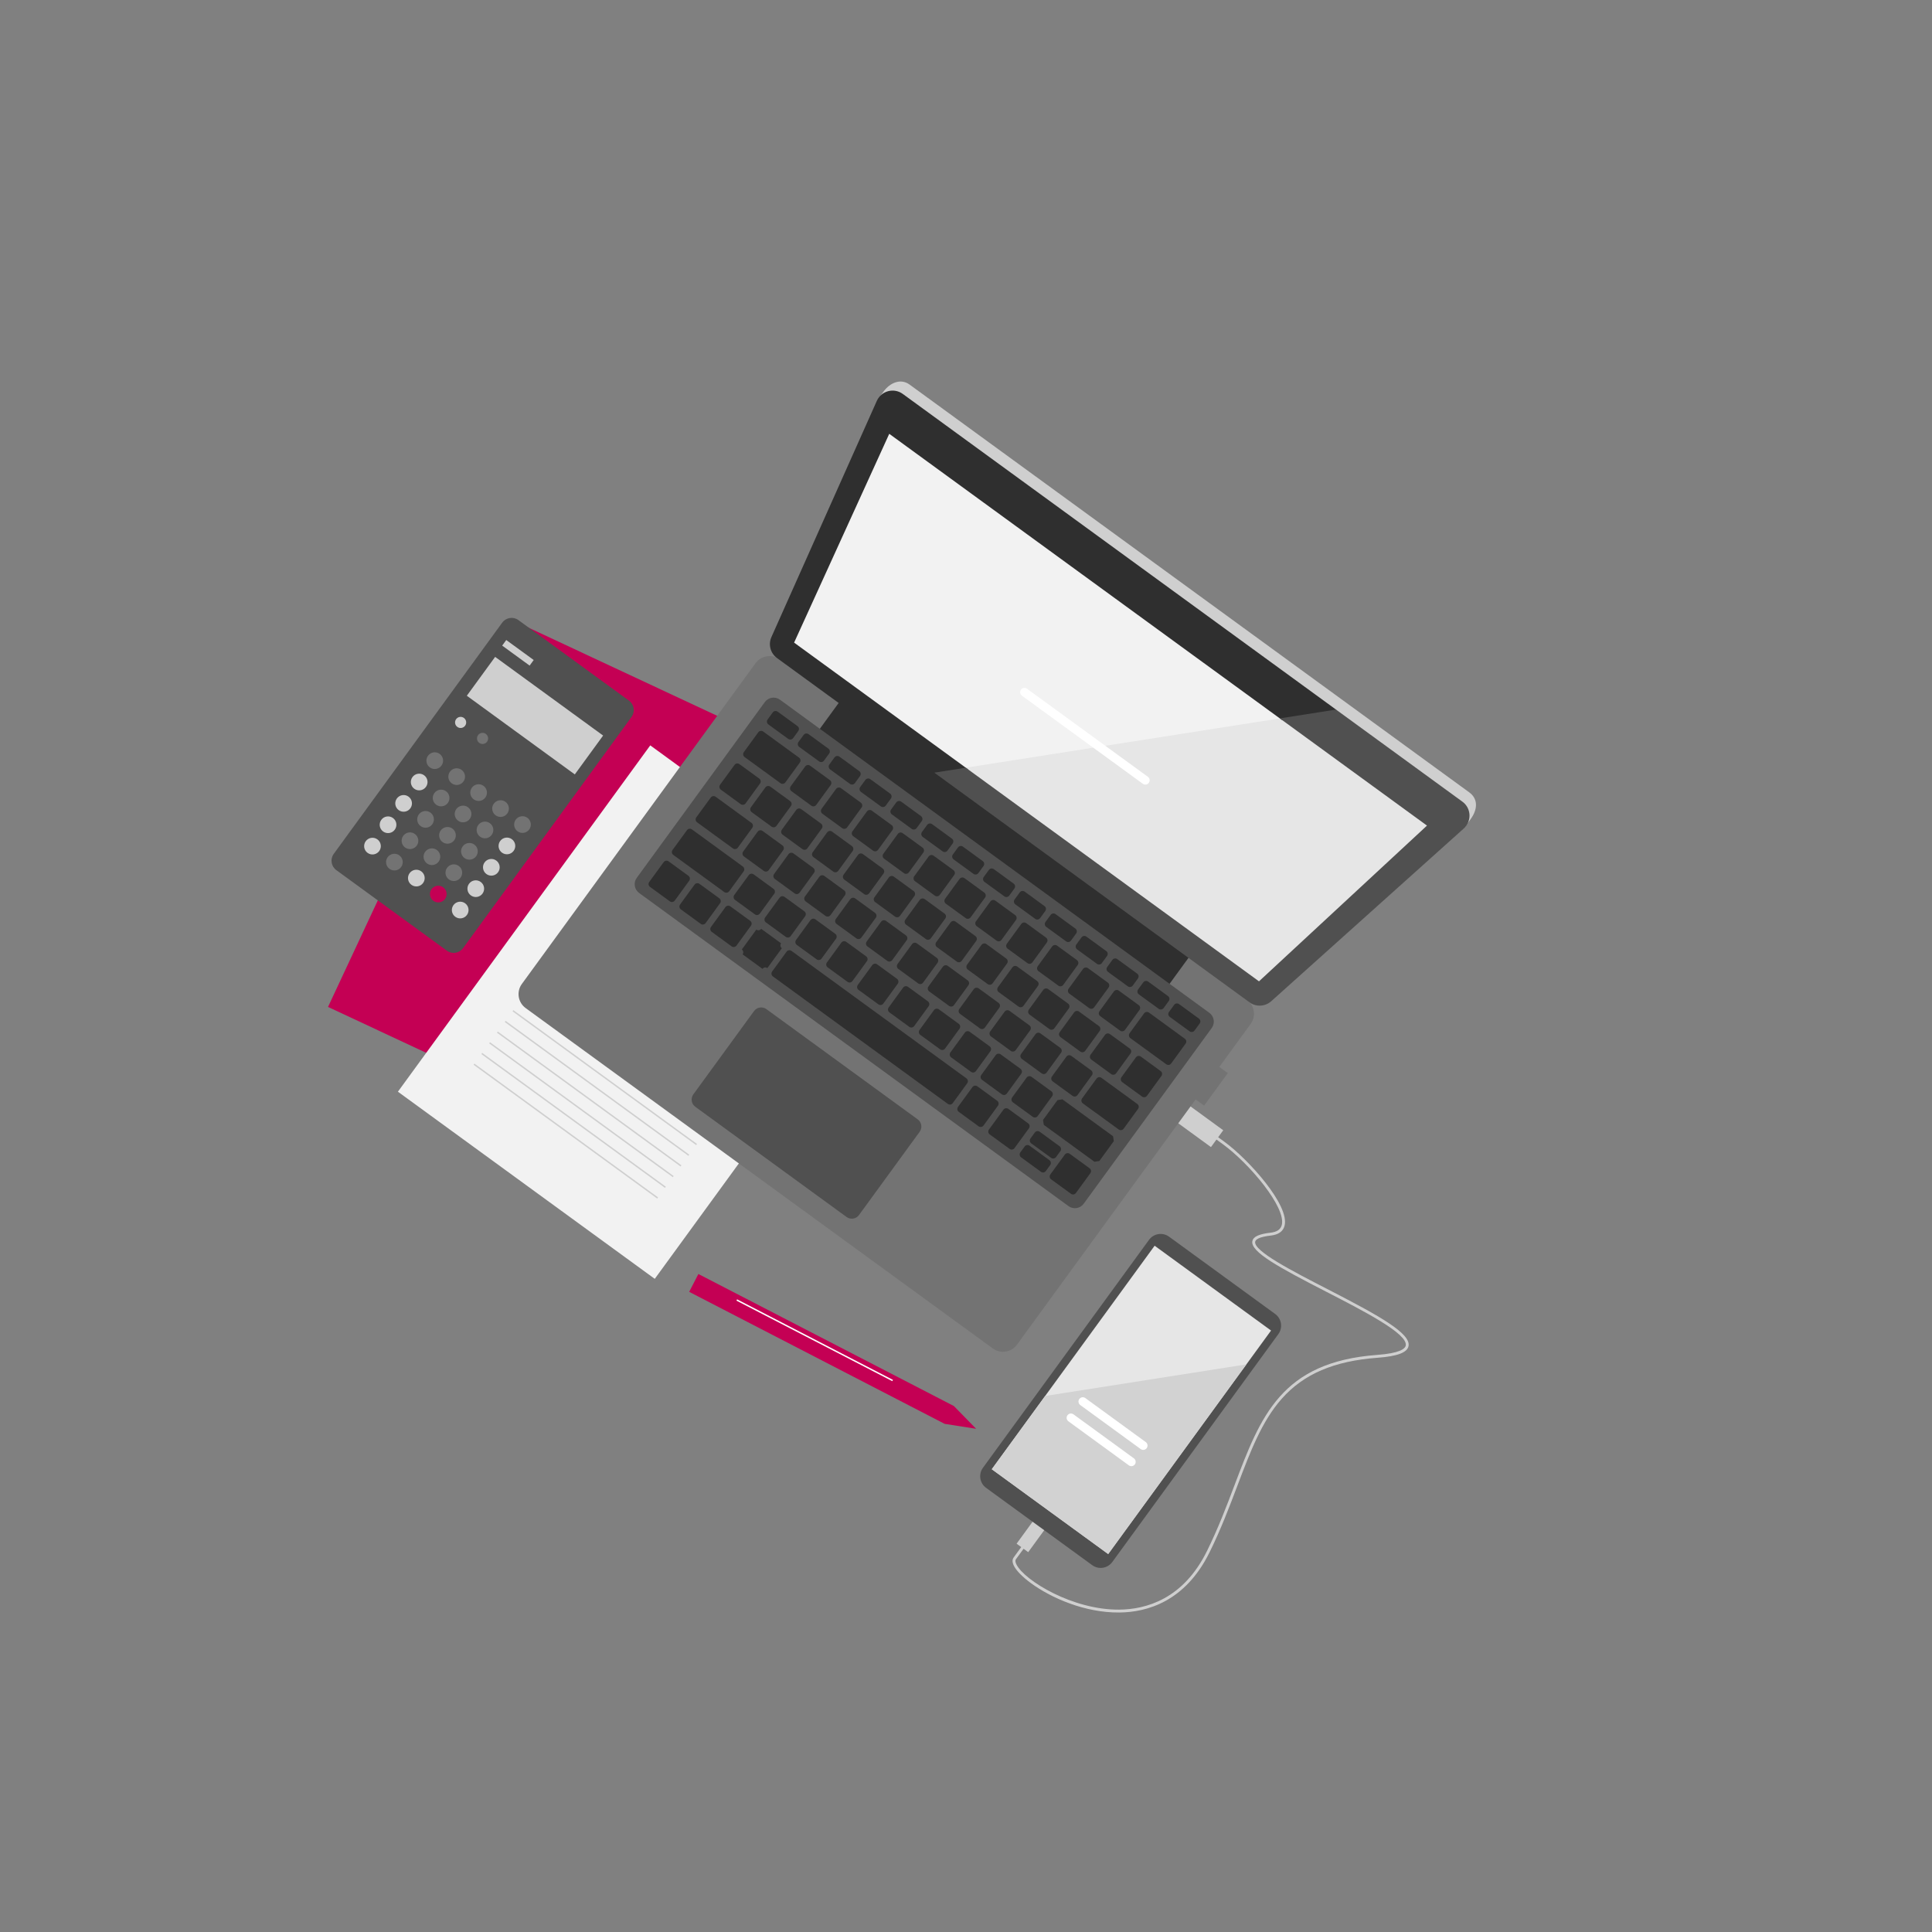 <svg width="560" height="560" xmlns="http://www.w3.org/2000/svg" xmlns:xlink="http://www.w3.org/1999/xlink" xml:space="preserve" overflow="hidden"><rect width="100%" height="100%" fill="#808080" stroke="none"/><defs><clipPath id="clip0"><path d="M869.07 81.443 1192.47 317.07 956.841 640.468 633.443 404.841Z" fill-rule="evenodd" clip-rule="evenodd"/></clipPath><clipPath id="clip1"><path d="M869.07 81.443 1192.47 317.07 956.841 640.468 633.443 404.841Z" fill-rule="evenodd" clip-rule="evenodd"/></clipPath><clipPath id="clip2"><path d="M869.07 81.443 1192.47 317.07 956.841 640.468 633.443 404.841Z" fill-rule="evenodd" clip-rule="evenodd"/></clipPath></defs><g transform="translate(-633 -81)"><g clip-path="url(#clip0)"><g clip-path="url(#clip1)"><g clip-path="url(#clip2)"><path d="M780.664 260.343 864.112 299.341 811.527 411.864 728.079 372.866Z" fill="#C40054"/><path d="M821.479 297.048 895.928 351.292 822.786 451.68 748.337 397.437Z" fill="#F2F2F2"/><path d="M823.495 428.41 770.269 389.63 770.515 389.293 823.741 428.073 823.495 428.41ZM825.999 424.974 772.773 386.194 772.527 386.531 825.754 425.311 825.999 424.974ZM828.257 421.875 775.031 383.094 774.786 383.431 828.012 422.212 828.257 421.875ZM830.515 418.776 777.289 379.995 777.044 380.332 830.27 419.112 830.515 418.776ZM832.773 415.676 779.547 376.896 779.302 377.233 832.528 416.013 832.773 415.676ZM835.031 412.577 781.805 373.797 781.56 374.134 834.786 412.914 835.031 412.577ZM837.289 409.478 784.063 370.698 783.818 371.034 837.044 409.815 837.289 409.478ZM839.547 406.379 786.322 367.598 786.076 367.935 839.302 406.715 839.547 406.379ZM841.806 403.279 788.58 364.499 788.334 364.836 841.56 403.616 841.806 403.279ZM844.064 400.18 790.838 361.4 790.592 361.737 843.818 400.517 844.064 400.18ZM846.322 397.081 793.096 358.301 792.85 358.637 846.076 397.418 846.322 397.081ZM848.58 393.982 795.354 355.201 795.108 355.538 848.334 394.319 848.58 393.982ZM850.838 390.882 797.612 352.102 797.367 352.439 850.593 391.219 850.838 390.882ZM853.096 387.783 799.87 349.003 799.625 349.34 852.851 388.12 853.096 387.783ZM855.354 384.684 802.128 345.904 801.883 346.241 855.109 385.021 855.354 384.684ZM857.612 381.585 804.386 342.804 804.141 343.141 857.367 381.922 857.612 381.585ZM859.87 378.485 806.644 339.705 806.399 340.042 859.625 378.822 859.87 378.485ZM862.128 375.386 808.902 336.606 808.657 336.943 861.883 375.723 862.128 375.386ZM864.387 372.287 811.161 333.507 810.915 333.844 864.141 372.624 864.387 372.287ZM866.645 369.188 813.419 330.407 813.173 330.744 866.399 369.525 866.645 369.188ZM868.903 366.089 815.677 327.308 815.431 327.645 868.657 366.425 868.903 366.089ZM871.161 362.989 817.935 324.209 817.689 324.546 870.915 363.326 871.161 362.989ZM873.419 359.89 820.193 321.11 819.947 321.447 873.173 360.227 873.419 359.89Z" fill="#CFCFCF"/><path d="M1041.27 471.178C1042.03 467.454 1032.44 462.21 1017.72 454.635 1007.69 449.474 996.323 443.625 996.82 440.92 996.929 440.327 997.801 439.535 1001.33 439.137 1003.55 438.886 1004.9 437.939 1005.33 436.321 1006.91 430.345 994.799 416.977 987.941 411.979L986.091 410.632 987.564 408.611 976.447 400.511 972.889 405.393 984.006 413.493 985.6 411.306 987.45 412.653C995.156 418.268 1005.87 431.01 1004.52 436.108 1004.18 437.378 1003.11 438.097 1001.24 438.308 997.905 438.685 996.239 439.467 996 440.77 995.433 443.86 1003.68 448.349 1017.34 455.376 1028.5 461.118 1041.14 467.627 1040.46 471.011 1040.26 471.985 1038.66 473.247 1032.18 473.727 1004.35 475.79 998.399 491.501 990.868 511.393 988.533 517.562 986.118 523.942 982.846 530.578 975.985 544.495 965.222 547.494 957.402 547.559 943.913 547.672 930.032 539.161 927.642 534.51 927.396 534.032 927.168 533.374 927.477 532.95L929.686 529.919 931.033 530.9 936.924 522.815 933.555 520.361 927.665 528.446 929.012 529.428 926.803 532.46C926.495 532.883 926.262 533.648 926.901 534.891 927.631 536.312 929.398 538.119 931.904 539.945 937.689 544.16 947.411 548.477 957.41 548.393 965.464 548.326 976.546 545.244 983.595 530.946 986.884 524.275 989.306 517.876 991.648 511.688 995.451 501.642 998.736 492.966 1004.53 486.418 1010.88 479.258 1019.68 475.49 1032.24 474.559 1038.02 474.131 1040.89 473.056 1041.27 471.178Z" fill="#CFCFCF"/><path d="M906.818 493.714 832.76 455.444 835.43 450.276 909.488 488.546 915.933 495.14Z" fill="#C40054"/><path d="M846.651 457.623 891.827 480.969 891.636 481.339 846.459 457.993Z" fill="#FFFFFF"/><path d="M762.522 356.554 730.476 333.205C728.972 332.11 728.641 330.003 729.737 328.499L778.566 261.482C779.661 259.978 781.768 259.647 783.271 260.743L815.317 284.091C816.821 285.187 817.152 287.294 816.056 288.797L767.228 355.815C766.132 357.318 764.025 357.649 762.522 356.554Z" fill="#505050"/><path d="M760.972 302.902C760.185 303.982 758.672 304.22 757.591 303.433 756.511 302.646 756.273 301.132 757.061 300.052 757.848 298.972 759.361 298.734 760.441 299.521 761.522 300.308 761.759 301.822 760.972 302.902Z" fill="#737373"/><path d="M767.329 307.534C766.542 308.614 765.029 308.852 763.948 308.064 762.868 307.277 762.631 305.764 763.418 304.684 764.205 303.603 765.718 303.366 766.799 304.153 767.879 304.94 768.117 306.453 767.329 307.534Z" fill="#737373"/><path d="M767.818 291.35C767.293 292.07 766.284 292.229 765.564 291.704 764.844 291.179 764.685 290.17 765.21 289.45 765.735 288.73 766.744 288.571 767.464 289.096 768.184 289.621 768.343 290.63 767.818 291.35Z" fill="#CFCFCF"/><path d="M774.175 295.982C773.651 296.702 772.641 296.86 771.921 296.336 771.201 295.811 771.042 294.802 771.567 294.082 772.092 293.361 773.101 293.203 773.821 293.728 774.542 294.252 774.7 295.262 774.175 295.982Z" fill="#737373"/><path d="M773.687 312.165C772.9 313.246 771.386 313.483 770.306 312.696 769.225 311.909 768.988 310.396 769.775 309.315 770.562 308.235 772.076 307.997 773.156 308.784 774.236 309.571 774.474 311.085 773.687 312.165Z" fill="#737373"/><path d="M780.044 316.797C779.257 317.877 777.743 318.115 776.663 317.328 775.583 316.541 775.345 315.027 776.132 313.947 776.919 312.867 778.433 312.629 779.513 313.416 780.593 314.203 780.831 315.717 780.044 316.797Z" fill="#737373"/><path d="M786.401 321.429C785.614 322.509 784.1 322.747 783.02 321.96 781.94 321.173 781.702 319.659 782.489 318.579 783.276 317.499 784.79 317.261 785.87 318.048 786.95 318.835 787.188 320.349 786.401 321.429Z" fill="#737373"/><path d="M756.459 309.096C755.672 310.176 754.159 310.414 753.078 309.627 751.998 308.84 751.76 307.326 752.548 306.246 753.335 305.166 754.848 304.928 755.928 305.715 757.009 306.502 757.246 308.016 756.459 309.096Z" fill="#CFCFCF"/><path d="M762.816 313.728C762.029 314.808 760.516 315.046 759.436 314.259 758.355 313.471 758.118 311.958 758.905 310.878 759.692 309.797 761.205 309.56 762.286 310.347 763.366 311.134 763.604 312.647 762.816 313.728Z" fill="#737373"/><path d="M769.174 318.359C768.387 319.44 766.873 319.677 765.793 318.89 764.712 318.103 764.475 316.59 765.262 315.509 766.049 314.429 767.563 314.192 768.643 314.979 769.723 315.766 769.961 317.279 769.174 318.359Z" fill="#737373"/><path d="M775.531 322.991C774.744 324.071 773.23 324.309 772.15 323.522 771.07 322.735 770.832 321.221 771.619 320.141 772.406 319.061 773.92 318.823 775 319.61 776.08 320.397 776.318 321.911 775.531 322.991Z" fill="#737373"/><path d="M781.888 327.623C781.101 328.703 779.587 328.941 778.507 328.154 777.427 327.367 777.189 325.853 777.976 324.773 778.763 323.693 780.277 323.455 781.357 324.242 782.437 325.029 782.675 326.543 781.888 327.623Z" fill="#CFCFCF"/><path d="M751.946 315.29C751.159 316.37 749.646 316.608 748.565 315.821 747.485 315.034 747.247 313.52 748.035 312.44 748.822 311.36 750.335 311.122 751.416 311.909 752.496 312.696 752.733 314.21 751.946 315.29Z" fill="#CFCFCF"/><path d="M758.303 319.922C757.516 321.002 756.003 321.24 754.923 320.453 753.842 319.666 753.605 318.152 754.392 317.072 755.179 315.992 756.692 315.754 757.773 316.541 758.853 317.328 759.091 318.842 758.303 319.922Z" fill="#737373"/><path d="M764.661 324.554C763.874 325.634 762.36 325.871 761.28 325.084 760.199 324.297 759.962 322.784 760.749 321.703 761.536 320.623 763.05 320.386 764.13 321.173 765.21 321.96 765.448 323.473 764.661 324.554Z" fill="#737373"/><path d="M771.018 329.185C770.231 330.266 768.717 330.503 767.637 329.716 766.557 328.929 766.319 327.415 767.106 326.335 767.893 325.255 769.407 325.017 770.487 325.804 771.567 326.591 771.805 328.105 771.018 329.185Z" fill="#737373"/><path d="M777.375 333.817C776.588 334.897 775.074 335.135 773.994 334.348 772.914 333.561 772.676 332.047 773.463 330.967 774.25 329.887 775.764 329.649 776.844 330.436 777.924 331.223 778.162 332.737 777.375 333.817Z" fill="#CFCFCF"/><path d="M747.433 321.484C746.646 322.564 745.133 322.802 744.052 322.015 742.972 321.228 742.734 319.714 743.522 318.634 744.309 317.554 745.822 317.316 746.902 318.103 747.983 318.89 748.22 320.404 747.433 321.484Z" fill="#CFCFCF"/><path d="M753.79 326.116C753.003 327.196 751.49 327.434 750.41 326.647 749.329 325.86 749.092 324.346 749.879 323.266 750.666 322.186 752.179 321.948 753.26 322.735 754.34 323.522 754.578 325.036 753.79 326.116Z" fill="#737373"/><path d="M760.148 330.748C759.361 331.828 757.847 332.066 756.767 331.279 755.686 330.492 755.449 328.978 756.236 327.898 757.023 326.817 758.537 326.58 759.617 327.367 760.697 328.154 760.935 329.667 760.148 330.748Z" fill="#737373"/><path d="M766.505 335.379C765.718 336.46 764.204 336.697 763.124 335.91 762.044 335.123 761.806 333.61 762.593 332.529 763.38 331.449 764.894 331.211 765.974 331.999 767.054 332.786 767.292 334.299 766.505 335.379Z" fill="#737373"/><path d="M772.862 340.011C772.075 341.091 770.561 341.329 769.481 340.542 768.401 339.755 768.163 338.241 768.95 337.161 769.737 336.081 771.251 335.843 772.331 336.63 773.411 337.417 773.649 338.931 772.862 340.011Z" fill="#CFCFCF"/><path d="M742.92 327.678C742.133 328.758 740.62 328.996 739.539 328.209 738.459 327.422 738.222 325.908 739.009 324.828 739.796 323.748 741.309 323.51 742.39 324.297 743.47 325.084 743.707 326.598 742.92 327.678Z" fill="#CFCFCF"/><path d="M749.277 332.31C748.49 333.39 746.977 333.628 745.897 332.841 744.816 332.054 744.579 330.54 745.366 329.46 746.153 328.38 747.666 328.142 748.747 328.929 749.827 329.716 750.065 331.23 749.277 332.31Z" fill="#737373"/><path d="M755.635 336.942C754.848 338.022 753.334 338.26 752.254 337.473 751.173 336.686 750.936 335.172 751.723 334.092 752.51 333.011 754.024 332.774 755.104 333.561 756.184 334.348 756.422 335.862 755.635 336.942Z" fill="#CFCFCF"/><path d="M761.992 341.574C761.205 342.654 759.691 342.891 758.611 342.104 757.531 341.317 757.293 339.804 758.08 338.723 758.867 337.643 760.381 337.406 761.461 338.193 762.541 338.98 762.779 340.493 761.992 341.574Z" fill="#C40054"/><path d="M768.349 346.205C767.562 347.286 766.048 347.523 764.968 346.736 763.888 345.949 763.65 344.435 764.437 343.355 765.224 342.275 766.738 342.037 767.818 342.824 768.898 343.611 769.136 345.125 768.349 346.205Z" fill="#CFCFCF"/><path d="M776.519 271.401 807.816 294.203 799.608 305.468 768.311 282.666Z" fill="#CFCFCF"/><path d="M779.741 266.513 787.695 272.308 786.514 273.928 778.561 268.133Z" fill="#CFCFCF"/><path d="M1003.54 467.69C1004.89 465.831 1004.48 463.226 1002.63 461.872L971.865 439.461C970.007 438.106 967.402 438.515 966.048 440.374L917.911 506.442C916.557 508.301 916.966 510.905 918.824 512.26L949.584 534.671C951.443 536.026 954.048 535.617 955.402 533.758L1003.54 467.69Z" fill="#505050"/><path d="M967.675 442.08 1001.42 466.664 954.215 531.448 920.474 506.864Z" fill="#E6E6E6"/><path d="M935.944 485.631 927.376 497.391 920.473 506.864 954.215 531.448 994.27 476.473Z" fill="#D2D2D2"/><path d="M963.634 501.02 946.116 488.257C945.558 487.85 945.435 487.068 945.842 486.51 946.249 485.952 947.031 485.829 947.589 486.236L965.106 498.999C965.665 499.406 965.787 500.188 965.381 500.746 964.974 501.304 964.192 501.427 963.634 501.02Z" fill="#FFFFFF"/><path d="M960.198 505.736 942.68 492.973C942.122 492.567 941.999 491.785 942.406 491.226 942.812 490.668 943.595 490.545 944.153 490.952L961.67 503.715C962.228 504.122 962.351 504.904 961.944 505.462 961.538 506.02 960.756 506.143 960.198 505.736Z" fill="#FFFFFF"/><path d="M984.792 389.057 988.887 392.041 982.014 401.473 977.919 398.49Z" fill="#737373"/><path d="M920.782 471.861 785.358 373.192C783.126 371.566 782.635 368.437 784.261 366.205L852.004 273.227C853.631 270.995 856.759 270.504 858.992 272.13L994.415 370.799C996.648 372.426 997.139 375.554 995.512 377.787L927.769 470.764C926.143 472.997 923.014 473.488 920.782 471.861Z" fill="#737373"/><path d="M877.154 283.3 978.553 357.179 971.435 366.949 870.036 293.07Z" fill="#2F2F2F"/><path d="M878.385 433.751 834.536 401.803C833.386 400.965 833.133 399.354 833.971 398.204L851.554 374.071C852.392 372.921 854.004 372.668 855.154 373.506L899.002 405.454C900.152 406.292 900.405 407.903 899.567 409.053L881.984 433.186C881.146 434.336 879.535 434.589 878.385 433.751Z" fill="#505050"/><path d="M942.714 430.598 818.259 339.841C816.854 338.817 816.545 336.848 817.569 335.443L854.681 284.507C855.705 283.101 857.675 282.792 859.081 283.817L983.536 374.573C984.94 375.597 985.249 377.566 984.226 378.972L947.114 429.908C946.089 431.314 944.119 431.623 942.714 430.598Z" fill="#505050"/><path d="M864.612 300.609 854.215 293.034C853.76 292.703 853.124 292.803 852.793 293.257L848.6 299.012C848.269 299.466 848.369 300.103 848.823 300.434L859.22 308.009C859.674 308.34 860.31 308.24 860.641 307.786L864.835 302.03C865.165 301.576 865.066 300.94 864.612 300.609Z" fill="#2F2F2F"/><path d="M862.191 308.914 866.384 303.159C866.715 302.705 867.351 302.605 867.805 302.936L873.561 307.129C874.015 307.46 874.115 308.097 873.784 308.551L869.591 314.306C869.26 314.76 868.623 314.86 868.169 314.529L862.414 310.336C861.96 310.005 861.86 309.369 862.191 308.914Z" fill="#2F2F2F"/><path d="M871.14 315.435 875.333 309.68C875.664 309.225 876.301 309.125 876.755 309.456L882.51 313.65C882.964 313.981 883.064 314.617 882.734 315.071L878.54 320.827C878.209 321.281 877.573 321.381 877.119 321.05L871.363 316.856C870.909 316.526 870.809 315.889 871.14 315.435Z" fill="#2F2F2F"/><path d="M880.09 321.956 884.283 316.2C884.614 315.746 885.25 315.646 885.705 315.977L891.46 320.17C891.914 320.501 892.014 321.138 891.683 321.592L887.49 327.347C887.159 327.802 886.522 327.901 886.068 327.571L880.312 323.377C879.858 323.046 879.759 322.41 880.09 321.956Z" fill="#2F2F2F"/><path d="M889.039 328.476 893.232 322.721C893.563 322.267 894.2 322.167 894.654 322.498L900.409 326.691C900.864 327.022 900.963 327.658 900.633 328.112L896.439 333.868C896.108 334.322 895.472 334.422 895.018 334.091L889.262 329.898C888.808 329.567 888.708 328.93 889.039 328.476Z" fill="#2F2F2F"/><path d="M897.988 334.997 902.182 329.241C902.513 328.787 903.149 328.687 903.603 329.018L909.359 333.211C909.813 333.542 909.913 334.179 909.582 334.633L905.389 340.388C905.058 340.842 904.421 340.942 903.967 340.612L898.212 336.418C897.758 336.087 897.658 335.451 897.988 334.997Z" fill="#2F2F2F"/><path d="M906.938 341.517 911.131 335.762C911.462 335.308 912.099 335.208 912.553 335.539L918.308 339.732C918.762 340.063 918.862 340.699 918.531 341.153L914.338 346.909C914.007 347.363 913.371 347.463 912.917 347.132L907.161 342.939C906.707 342.608 906.607 341.971 906.938 341.517Z" fill="#2F2F2F"/><path d="M915.887 348.038 920.081 342.282C920.411 341.828 921.048 341.728 921.502 342.059L927.258 346.252C927.712 346.583 927.812 347.22 927.481 347.674L923.287 353.429C922.956 353.883 922.32 353.983 921.866 353.652L916.11 349.459C915.656 349.128 915.556 348.492 915.887 348.038Z" fill="#2F2F2F"/><path d="M924.837 354.558 929.03 348.803C929.361 348.349 929.998 348.249 930.452 348.58L936.207 352.773C936.661 353.104 936.761 353.74 936.43 354.195L932.237 359.95C931.906 360.404 931.27 360.504 930.816 360.173L925.06 355.98C924.606 355.649 924.506 355.012 924.837 354.558Z" fill="#2F2F2F"/><path d="M933.786 361.079 937.98 355.323C938.311 354.869 938.947 354.769 939.401 355.1L945.157 359.294C945.611 359.624 945.711 360.261 945.38 360.715L941.186 366.471C940.856 366.925 940.219 367.025 939.765 366.694L934.009 362.5C933.555 362.169 933.455 361.533 933.786 361.079Z" fill="#2F2F2F"/><path d="M942.736 367.599 946.929 361.844C947.26 361.39 947.896 361.29 948.351 361.621L954.106 365.814C954.56 366.145 954.66 366.781 954.329 367.236L950.136 372.991C949.805 373.445 949.168 373.545 948.714 373.214L942.959 369.021C942.505 368.69 942.405 368.053 942.736 367.599Z" fill="#2F2F2F"/><path d="M951.685 374.12 955.878 368.364C956.209 367.91 956.846 367.81 957.3 368.141L963.055 372.335C963.51 372.665 963.609 373.302 963.279 373.756L959.085 379.512C958.754 379.966 958.118 380.066 957.664 379.735L951.908 375.541C951.454 375.21 951.354 374.574 951.685 374.12Z" fill="#2F2F2F"/><path d="M847.689 314.083 841.934 309.889C841.48 309.558 841.38 308.922 841.711 308.468L845.904 302.712C846.235 302.258 846.871 302.158 847.325 302.489L853.081 306.682C853.535 307.013 853.635 307.65 853.304 308.104L849.111 313.859C848.78 314.313 848.143 314.413 847.689 314.083Z" fill="#2F2F2F"/><path d="M850.66 314.988 854.853 309.233C855.184 308.779 855.821 308.679 856.275 309.009L862.03 313.203C862.484 313.534 862.584 314.17 862.254 314.624L858.06 320.38C857.729 320.834 857.093 320.934 856.639 320.603L850.883 316.41C850.429 316.079 850.329 315.442 850.66 314.988Z" fill="#2F2F2F"/><path d="M859.609 321.509 863.803 315.753C864.134 315.299 864.77 315.199 865.224 315.53L870.98 319.723C871.434 320.054 871.534 320.691 871.203 321.145L867.009 326.9C866.679 327.354 866.042 327.454 865.588 327.123L859.833 322.93C859.378 322.599 859.279 321.963 859.609 321.509Z" fill="#2F2F2F"/><path d="M868.559 328.029 872.752 322.274C873.083 321.82 873.719 321.72 874.174 322.05L879.929 326.244C880.383 326.575 880.483 327.211 880.152 327.665L875.959 333.421C875.628 333.875 874.992 333.975 874.537 333.644L868.782 329.451C868.328 329.12 868.228 328.483 868.559 328.029Z" fill="#2F2F2F"/><path d="M877.508 334.55 881.702 328.794C882.033 328.34 882.669 328.24 883.123 328.571L888.879 332.765C889.333 333.095 889.433 333.732 889.102 334.186L884.909 339.942C884.578 340.396 883.941 340.496 883.487 340.165L877.732 335.971C877.277 335.64 877.178 335.004 877.508 334.55Z" fill="#2F2F2F"/><path d="M886.458 341.07 890.651 335.315C890.982 334.861 891.619 334.761 892.073 335.092L897.828 339.285C898.282 339.616 898.382 340.252 898.051 340.707L893.858 346.462C893.527 346.916 892.891 347.016 892.437 346.685L886.681 342.492C886.227 342.161 886.127 341.524 886.458 341.07Z" fill="#2F2F2F"/><path d="M895.407 347.591 899.601 341.835C899.932 341.381 900.568 341.281 901.022 341.612L906.778 345.806C907.232 346.136 907.332 346.773 907.001 347.227L902.807 352.982C902.477 353.437 901.84 353.537 901.386 353.206L895.63 349.012C895.176 348.681 895.076 348.045 895.407 347.591Z" fill="#2F2F2F"/><path d="M904.357 354.111 908.55 348.356C908.881 347.902 909.517 347.802 909.971 348.133L915.727 352.326C916.181 352.657 916.281 353.293 915.95 353.747L911.757 359.503C911.426 359.957 910.789 360.057 910.335 359.726L904.58 355.533C904.126 355.202 904.026 354.565 904.357 354.111Z" fill="#2F2F2F"/><path d="M913.306 360.632 917.499 354.876C917.83 354.422 918.467 354.322 918.921 354.653L924.676 358.847C925.13 359.177 925.23 359.814 924.9 360.268L920.706 366.023C920.375 366.478 919.739 366.577 919.285 366.247L913.529 362.053C913.075 361.722 912.975 361.086 913.306 360.632Z" fill="#2F2F2F"/><path d="M922.256 367.152 926.449 361.397C926.78 360.943 927.416 360.843 927.871 361.174L933.626 365.367C934.08 365.698 934.18 366.335 933.849 366.789L929.656 372.544C929.325 372.998 928.688 373.098 928.234 372.767L922.479 368.574C922.024 368.243 921.925 367.607 922.256 367.152Z" fill="#2F2F2F"/><path d="M931.205 373.673 935.398 367.918C935.729 367.463 936.366 367.363 936.82 367.694L942.575 371.888C943.03 372.219 943.13 372.855 942.799 373.309L938.605 379.065C938.274 379.519 937.638 379.619 937.184 379.288L931.428 375.094C930.974 374.763 930.874 374.127 931.205 373.673Z" fill="#2F2F2F"/><path d="M940.154 380.193 944.348 374.438C944.679 373.984 945.315 373.884 945.769 374.215L951.525 378.408C951.979 378.739 952.079 379.376 951.748 379.83L947.555 385.585C947.224 386.039 946.587 386.139 946.133 385.808L940.378 381.615C939.924 381.284 939.824 380.648 940.154 380.193Z" fill="#2F2F2F"/><path d="M949.104 386.714 953.297 380.958C953.628 380.504 954.265 380.404 954.719 380.735L960.474 384.929C960.928 385.26 961.028 385.896 960.697 386.35L956.504 392.106C956.173 392.56 955.537 392.66 955.083 392.329L949.327 388.135C948.873 387.805 948.773 387.168 949.104 386.714Z" fill="#2F2F2F"/><path d="M964.032 398.849 958.276 394.656C957.822 394.325 957.722 393.689 958.053 393.234L962.247 387.479C962.578 387.025 963.214 386.925 963.668 387.256L969.424 391.449C969.878 391.78 969.978 392.417 969.647 392.871L965.453 398.626C965.122 399.08 964.486 399.18 964.032 398.849Z" fill="#2F2F2F"/><path d="M861.468 295.172 855.712 290.978C855.258 290.647 855.158 290.011 855.489 289.557L856.987 287.501C857.317 287.047 857.954 286.947 858.408 287.278L864.164 291.472C864.618 291.802 864.718 292.439 864.387 292.893L862.889 294.949C862.558 295.402 861.921 295.502 861.468 295.172Z" fill="#2F2F2F"/><path d="M864.438 296.077 865.936 294.022C866.267 293.568 866.903 293.468 867.357 293.799L873.113 297.992C873.567 298.323 873.667 298.959 873.336 299.413L871.838 301.469C871.508 301.923 870.871 302.023 870.417 301.692L864.661 297.499C864.207 297.168 864.107 296.531 864.438 296.077Z" fill="#2F2F2F"/><path d="M873.388 302.598 874.885 300.542C875.216 300.088 875.853 299.988 876.307 300.319L882.062 304.513C882.516 304.843 882.616 305.48 882.285 305.934L880.788 307.99C880.457 308.444 879.82 308.544 879.366 308.213L873.611 304.019C873.157 303.688 873.057 303.052 873.388 302.598Z" fill="#2F2F2F"/><path d="M882.337 309.118 883.835 307.063C884.166 306.609 884.802 306.509 885.256 306.84L891.012 311.033C891.466 311.364 891.566 312 891.235 312.454L889.737 314.51C889.406 314.964 888.77 315.064 888.316 314.733L882.56 310.54C882.106 310.209 882.006 309.572 882.337 309.118Z" fill="#2F2F2F"/><path d="M891.287 315.639 892.784 313.583C893.115 313.129 893.752 313.029 894.206 313.36L899.961 317.554C900.415 317.885 900.515 318.521 900.185 318.975L898.687 321.031C898.356 321.485 897.72 321.585 897.265 321.254L891.51 317.061C891.055 316.729 890.956 316.093 891.287 315.639Z" fill="#2F2F2F"/><path d="M900.236 322.16 901.734 320.104C902.065 319.65 902.701 319.55 903.155 319.881L908.911 324.074C909.365 324.405 909.465 325.042 909.134 325.496L907.636 327.551C907.305 328.005 906.669 328.105 906.215 327.774L900.459 323.581C900.005 323.25 899.905 322.614 900.236 322.16Z" fill="#2F2F2F"/><path d="M909.186 328.68 910.683 326.624C911.014 326.17 911.651 326.07 912.105 326.401L917.86 330.595C918.314 330.926 918.414 331.562 918.083 332.016L916.586 334.072C916.255 334.526 915.618 334.626 915.164 334.295L909.409 330.102C908.955 329.771 908.855 329.134 909.186 328.68Z" fill="#2F2F2F"/><path d="M918.135 335.201 919.633 333.145C919.964 332.691 920.6 332.591 921.054 332.922L926.81 337.115C927.264 337.446 927.364 338.083 927.033 338.537L925.535 340.592C925.204 341.046 924.568 341.146 924.114 340.815L918.358 336.622C917.904 336.291 917.804 335.655 918.135 335.201Z" fill="#2F2F2F"/><path d="M927.084 341.721 928.582 339.665C928.913 339.211 929.549 339.111 930.003 339.442L935.759 343.636C936.213 343.967 936.313 344.603 935.982 345.057L934.484 347.113C934.154 347.567 933.517 347.667 933.063 347.336L927.307 343.142C926.853 342.812 926.753 342.175 927.084 341.721Z" fill="#2F2F2F"/><path d="M936.034 348.242 937.532 346.186C937.863 345.732 938.499 345.632 938.953 345.963L944.709 350.156C945.163 350.487 945.263 351.124 944.932 351.578L943.434 353.633C943.103 354.088 942.467 354.187 942.013 353.857L936.257 349.663C935.803 349.332 935.703 348.696 936.034 348.242Z" fill="#2F2F2F"/><path d="M944.983 354.762 946.481 352.707C946.812 352.253 947.448 352.153 947.903 352.483L953.658 356.677C954.112 357.008 954.212 357.644 953.881 358.098L952.383 360.154C952.053 360.608 951.416 360.708 950.962 360.377L945.207 356.184C944.752 355.853 944.653 355.216 944.983 354.762Z" fill="#2F2F2F"/><path d="M953.933 361.283 955.43 359.227C955.761 358.773 956.398 358.673 956.852 359.004L962.607 363.197C963.061 363.528 963.161 364.165 962.831 364.619L961.333 366.674C961.002 367.129 960.366 367.228 959.911 366.898L954.156 362.704C953.702 362.373 953.602 361.737 953.933 361.283Z" fill="#2F2F2F"/><path d="M962.882 367.803 964.38 365.748C964.711 365.293 965.347 365.194 965.801 365.524L971.557 369.718C972.011 370.049 972.111 370.685 971.78 371.139L970.282 373.195C969.951 373.649 969.315 373.749 968.861 373.418L963.105 369.225C962.651 368.894 962.551 368.257 962.882 367.803Z" fill="#2F2F2F"/><path d="M977.81 379.939 972.055 375.745C971.601 375.414 971.501 374.778 971.832 374.324L973.329 372.268C973.66 371.814 974.297 371.714 974.751 372.045L980.506 376.238C980.96 376.569 981.06 377.206 980.729 377.66L979.232 379.715C978.901 380.169 978.264 380.269 977.81 379.939Z" fill="#2F2F2F"/><path d="M850.833 319.52 840.436 311.945C839.982 311.614 839.346 311.714 839.015 312.168L834.821 317.923C834.49 318.377 834.59 319.014 835.044 319.345L845.441 326.92C845.895 327.251 846.532 327.151 846.863 326.697L851.056 320.941C851.387 320.487 851.287 319.851 850.833 319.52Z" fill="#2F2F2F"/><path d="M962.653 400.992 952.257 393.417C951.802 393.086 951.166 393.186 950.835 393.64L946.642 399.395C946.311 399.849 946.411 400.486 946.865 400.817L957.262 408.392C957.716 408.723 958.352 408.623 958.683 408.169L962.877 402.413C963.208 401.959 963.108 401.323 962.653 400.992Z" fill="#2F2F2F"/><path d="M976.432 382.081 966.035 374.506C965.581 374.175 964.944 374.275 964.614 374.729L960.42 380.484C960.089 380.938 960.189 381.575 960.643 381.906L971.04 389.481C971.494 389.812 972.131 389.712 972.462 389.258L976.655 383.502C976.986 383.048 976.886 382.412 976.432 382.081Z" fill="#2F2F2F"/><path d="M848.412 327.825 852.606 322.07C852.937 321.616 853.573 321.516 854.027 321.847L859.783 326.04C860.237 326.371 860.337 327.007 860.006 327.461L855.812 333.217C855.482 333.671 854.845 333.771 854.391 333.44L848.635 329.247C848.181 328.916 848.081 328.279 848.412 327.825Z" fill="#2F2F2F"/><path d="M857.362 334.346 861.555 328.59C861.886 328.136 862.522 328.036 862.977 328.367L868.732 332.56C869.186 332.891 869.286 333.528 868.955 333.982L864.762 339.737C864.431 340.191 863.794 340.291 863.34 339.961L857.585 335.767C857.131 335.436 857.031 334.8 857.362 334.346Z" fill="#2F2F2F"/><path d="M866.311 340.866 870.505 335.111C870.836 334.657 871.472 334.557 871.926 334.888L877.682 339.081C878.136 339.412 878.236 340.049 877.905 340.503L873.711 346.258C873.381 346.712 872.744 346.812 872.29 346.481L866.534 342.288C866.08 341.957 865.981 341.321 866.311 340.866Z" fill="#2F2F2F"/><path d="M875.261 347.387 879.454 341.631C879.785 341.177 880.422 341.077 880.876 341.408L886.631 345.602C887.085 345.933 887.185 346.569 886.854 347.023L882.661 352.779C882.33 353.233 881.694 353.333 881.239 353.002L875.484 348.808C875.03 348.478 874.93 347.841 875.261 347.387Z" fill="#2F2F2F"/><path d="M884.21 353.907 888.404 348.152C888.734 347.698 889.371 347.598 889.825 347.929L895.581 352.122C896.035 352.453 896.135 353.09 895.804 353.544L891.61 359.299C891.279 359.753 890.643 359.853 890.189 359.522L884.433 355.329C883.979 354.998 883.879 354.362 884.21 353.907Z" fill="#2F2F2F"/><path d="M893.16 360.428 897.353 354.672C897.684 354.218 898.32 354.118 898.774 354.449L904.53 358.643C904.984 358.974 905.084 359.61 904.753 360.064L900.56 365.82C900.229 366.274 899.592 366.374 899.138 366.043L893.383 361.849C892.929 361.518 892.829 360.882 893.16 360.428Z" fill="#2F2F2F"/><path d="M902.109 366.948 906.302 361.193C906.633 360.739 907.27 360.639 907.724 360.97L913.479 365.163C913.933 365.494 914.033 366.13 913.702 366.585L909.509 372.34C909.178 372.794 908.542 372.894 908.088 372.563L902.332 368.37C901.878 368.039 901.778 367.402 902.109 366.948Z" fill="#2F2F2F"/><path d="M911.059 373.469 915.252 367.714C915.583 367.26 916.219 367.16 916.673 367.49L922.429 371.684C922.883 372.015 922.983 372.651 922.652 373.105L918.459 378.861C918.128 379.315 917.491 379.415 917.037 379.084L911.282 374.891C910.827 374.559 910.728 373.923 911.059 373.469Z" fill="#2F2F2F"/><path d="M920.008 379.99 924.201 374.234C924.532 373.78 925.169 373.68 925.623 374.011L931.378 378.204C931.832 378.535 931.932 379.172 931.602 379.626L927.408 385.381C927.077 385.835 926.441 385.935 925.987 385.604L920.231 381.411C919.777 381.08 919.677 380.444 920.008 379.99Z" fill="#2F2F2F"/><path d="M928.957 386.51 933.151 380.755C933.482 380.301 934.118 380.201 934.572 380.531L940.328 384.725C940.782 385.056 940.882 385.692 940.551 386.146L936.357 391.902C936.027 392.356 935.39 392.456 934.936 392.125L929.181 387.932C928.727 387.601 928.627 386.964 928.957 386.51Z" fill="#2F2F2F"/><path d="M937.907 393.031 942.1 387.275C942.431 386.821 943.068 386.721 943.522 387.052L949.277 391.245C949.731 391.576 949.831 392.213 949.5 392.667L945.307 398.422C944.976 398.876 944.34 398.976 943.885 398.645L938.13 394.452C937.676 394.121 937.576 393.485 937.907 393.031Z" fill="#2F2F2F"/><path d="M842.931 339.565 828.155 328.8C827.701 328.469 827.601 327.832 827.932 327.378L832.125 321.623C832.456 321.169 833.093 321.069 833.547 321.399L848.323 332.165C848.777 332.496 848.877 333.133 848.546 333.587L844.353 339.342C844.022 339.796 843.386 339.896 842.931 339.565Z" fill="#2F2F2F"/><path d="M845.831 340.419 850.025 334.664C850.355 334.21 850.992 334.11 851.446 334.441L857.201 338.634C857.656 338.965 857.755 339.601 857.425 340.056L853.231 345.811C852.9 346.265 852.264 346.365 851.81 346.034L846.054 341.841C845.6 341.51 845.5 340.873 845.831 340.419Z" fill="#2F2F2F"/><path d="M854.78 346.94 858.974 341.184C859.305 340.73 859.941 340.63 860.395 340.961L866.151 345.155C866.605 345.485 866.705 346.122 866.374 346.576L862.181 352.332C861.85 352.786 861.213 352.886 860.759 352.555L855.004 348.361C854.55 348.03 854.45 347.394 854.78 346.94Z" fill="#2F2F2F"/><path d="M863.73 353.461 867.924 347.705C868.254 347.251 868.891 347.151 869.345 347.482L875.101 351.675C875.555 352.006 875.655 352.643 875.324 353.097L871.13 358.852C870.799 359.306 870.163 359.406 869.709 359.075L863.953 354.882C863.499 354.551 863.399 353.915 863.73 353.461Z" fill="#2F2F2F"/><path d="M872.68 359.981 876.873 354.226C877.204 353.771 877.84 353.672 878.294 354.002L884.05 358.196C884.504 358.527 884.604 359.163 884.273 359.617L880.08 365.373C879.749 365.827 879.112 365.927 878.658 365.596L872.903 361.402C872.449 361.072 872.349 360.435 872.68 359.981Z" fill="#2F2F2F"/><path d="M881.629 366.502 885.822 360.746C886.153 360.292 886.79 360.192 887.244 360.523L892.999 364.716C893.453 365.047 893.553 365.684 893.222 366.138L889.029 371.893C888.698 372.347 888.062 372.447 887.608 372.116L881.852 367.923C881.398 367.592 881.298 366.956 881.629 366.502Z" fill="#2F2F2F"/><path d="M890.578 373.022 894.772 367.267C895.103 366.812 895.739 366.712 896.193 367.043L901.949 371.237C902.403 371.568 902.503 372.204 902.172 372.658L897.978 378.414C897.648 378.868 897.011 378.968 896.557 378.637L890.802 374.443C890.347 374.113 890.247 373.476 890.578 373.022Z" fill="#2F2F2F"/><path d="M899.528 379.543 903.721 373.787C904.052 373.333 904.688 373.233 905.143 373.564L910.898 377.757C911.352 378.088 911.452 378.725 911.121 379.179L906.928 384.934C906.597 385.388 905.961 385.488 905.506 385.157L899.751 380.964C899.297 380.633 899.197 379.997 899.528 379.543Z" fill="#2F2F2F"/><path d="M908.477 386.063 912.671 380.308C913.002 379.854 913.638 379.754 914.092 380.085L919.848 384.278C920.302 384.609 920.402 385.245 920.071 385.699L915.878 391.455C915.547 391.909 914.91 392.009 914.456 391.678L908.701 387.485C908.246 387.154 908.147 386.517 908.477 386.063Z" fill="#2F2F2F"/><path d="M917.427 392.584 921.62 386.828C921.951 386.374 922.588 386.274 923.042 386.605L928.797 390.798C929.251 391.129 929.351 391.766 929.02 392.22L924.827 397.975C924.496 398.43 923.86 398.529 923.405 398.199L917.65 394.005C917.196 393.674 917.096 393.038 917.427 392.584Z" fill="#2F2F2F"/><path d="M926.376 399.104 930.57 393.349C930.901 392.895 931.537 392.795 931.991 393.126L937.747 397.319C938.201 397.65 938.301 398.286 937.97 398.74L933.776 404.496C933.445 404.95 932.809 405.05 932.355 404.719L926.599 400.526C926.145 400.195 926.045 399.558 926.376 399.104Z" fill="#2F2F2F"/><path d="M935.326 405.625 939.519 399.869C940.074 399.782 940.385 399.733 940.94 399.646L955.621 410.342C955.708 410.897 955.757 411.209 955.844 411.764L951.651 417.519C951.096 417.606 950.784 417.655 950.229 417.742L935.549 407.046C935.462 406.491 935.412 406.18 935.326 405.625Z" fill="#2F2F2F"/><path d="M827.158 342.262 821.403 338.068C820.948 337.737 820.849 337.101 821.179 336.647L825.373 330.891C825.704 330.437 826.34 330.337 826.794 330.668L832.55 334.862C833.004 335.192 833.104 335.829 832.773 336.283L828.58 342.038C828.248 342.492 827.612 342.592 827.158 342.262Z" fill="#2F2F2F"/><path d="M830.129 343.167 834.322 337.412C834.653 336.958 835.29 336.858 835.744 337.189L841.499 341.382C841.953 341.713 842.053 342.349 841.722 342.803L837.529 348.559C837.198 349.013 836.562 349.113 836.107 348.782L830.352 344.589C829.898 344.258 829.798 343.621 830.129 343.167Z" fill="#2F2F2F"/><path d="M839.078 349.688 843.272 343.932C843.602 343.478 844.239 343.378 844.693 343.709L850.449 347.903C850.903 348.233 851.003 348.87 850.672 349.324L846.478 355.079C846.147 355.534 845.511 355.633 845.057 355.303L839.301 351.109C838.847 350.778 838.747 350.142 839.078 349.688Z" fill="#2F2F2F"/><path d="M848.028 356.208 852.221 350.453C852.675 350.784 853.312 350.684 853.642 350.23L859.398 354.423C859.067 354.877 859.167 355.514 859.621 355.844L855.428 361.6C854.974 361.269 854.337 361.369 854.006 361.823L848.251 357.63C848.582 357.176 848.482 356.539 848.028 356.208Z" fill="#2F2F2F"/><path d="M856.804 362.603 860.998 356.847C861.328 356.393 861.965 356.293 862.419 356.624L913.127 393.569C913.581 393.9 913.681 394.537 913.35 394.991L909.156 400.746C908.825 401.201 908.189 401.3 907.735 400.97L857.027 364.024C856.573 363.693 856.473 363.057 856.804 362.603Z" fill="#2F2F2F"/><path d="M910.674 401.852 914.867 396.097C915.198 395.643 915.835 395.543 916.289 395.873L922.044 400.067C922.498 400.398 922.598 401.034 922.267 401.488L918.074 407.244C917.743 407.698 917.107 407.798 916.653 407.467L910.897 403.274C910.443 402.942 910.343 402.306 910.674 401.852Z" fill="#2F2F2F"/><path d="M919.658 408.398 923.852 402.643C924.183 402.189 924.819 402.089 925.273 402.419L931.029 406.613C931.483 406.944 931.583 407.58 931.252 408.034L927.058 413.79C926.728 414.244 926.091 414.344 925.637 414.013L919.881 409.82C919.427 409.489 919.327 408.852 919.658 408.398Z" fill="#2F2F2F"/><path d="M937.452 421.416 941.646 415.661C941.976 415.207 942.613 415.107 943.067 415.438L948.822 419.631C949.276 419.962 949.376 420.598 949.046 421.052L944.852 426.808C944.521 427.262 943.885 427.362 943.431 427.031L937.675 422.838C937.221 422.507 937.121 421.87 937.452 421.416Z" fill="#2F2F2F"/><path d="M937.67 416.609 931.914 412.415C931.46 412.084 931.36 411.448 931.691 410.994L932.948 409.269C933.278 408.815 933.915 408.715 934.369 409.046L940.125 413.24C940.579 413.57 940.679 414.207 940.348 414.661L939.091 416.385C938.76 416.84 938.124 416.939 937.67 416.609Z" fill="#2F2F2F"/><path d="M934.724 420.651 928.969 416.458C928.515 416.127 928.415 415.49 928.746 415.036L930.002 413.312C930.333 412.858 930.97 412.758 931.424 413.089L937.179 417.282C937.633 417.613 937.733 418.249 937.402 418.703L936.146 420.428C935.815 420.882 935.179 420.982 934.724 420.651Z" fill="#2F2F2F"/><path d="M887.772 196.319 889.127 194.46C890.963 191.94 894.067 190.591 896.636 192.463L1058.87 310.669C1061.44 312.54 1061.36 315.572 1059.27 318.429L1057.67 320.625 887.772 196.319Z" fill="#CFCFCF"/><path d="M861.984 267.346 912.919 304.457 1006.09 289.828 890.21 205.399Z" fill="#F2F2F2"/><path d="M998.6 366.627 1048.13 320.715 1004.75 289.111 912.162 303.648Z" fill="#E6E6E6"/><path d="M863.175 267.266 890.753 206.742 1004.64 289.723 1020.65 287.21 1020.25 286.677 894.67 195.179C892.099 193.305 888.454 194.277 887.157 197.182L856.598 265.659C855.636 267.815 856.312 270.35 858.22 271.74L904.486 305.449 913.614 304.016 863.175 267.266Z" fill="#2F2F2F"/><path d="M1056.89 313.372 1020.25 286.676 1003.97 289.232 1046.62 320.305 997.924 365.444 912.94 303.525 903.812 304.958 995.184 371.532C997.092 372.922 999.712 372.789 1001.47 371.212L1057.29 321.137C1059.65 319.013 1059.46 315.246 1056.89 313.372Z" fill="#505050"/><path d="M964.249 308.181 929.214 282.655C928.656 282.248 928.533 281.466 928.94 280.908 929.347 280.35 930.129 280.227 930.687 280.634L965.722 306.16C966.28 306.567 966.403 307.349 965.996 307.907 965.589 308.465 964.807 308.588 964.249 308.181Z" fill="#FFFFFF"/></g></g></g></g></svg>